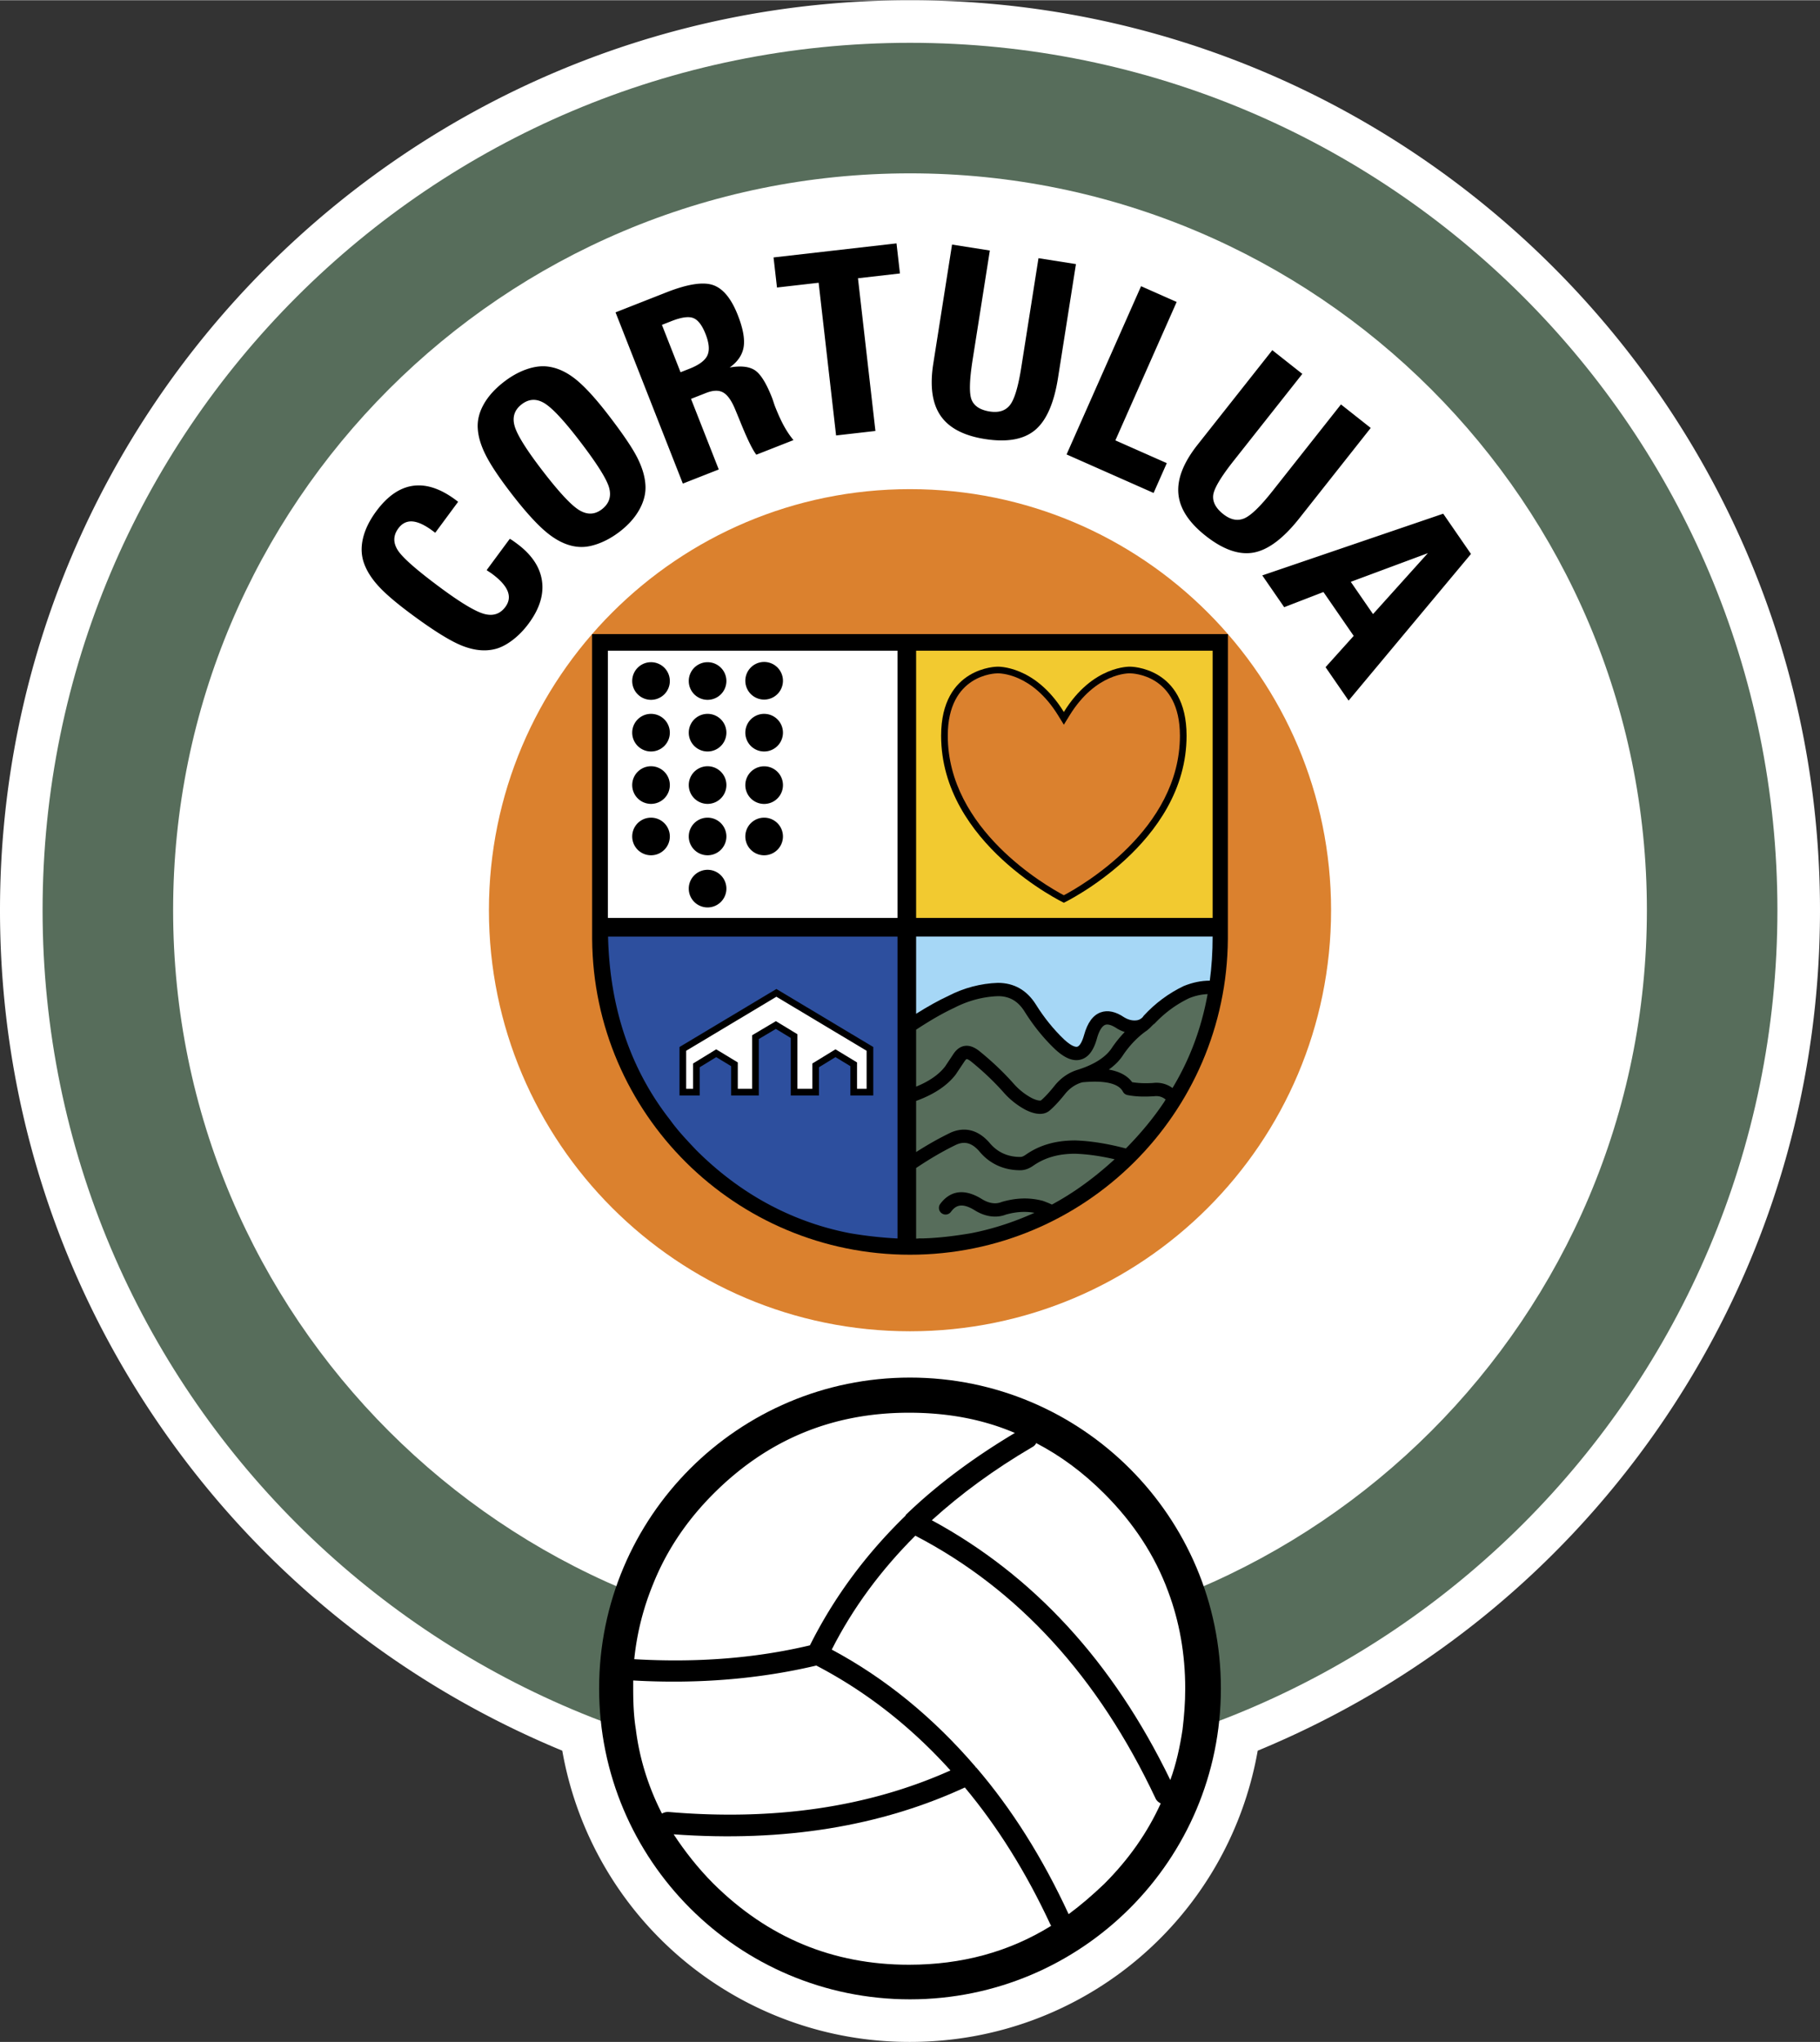 <svg xmlns="http://www.w3.org/2000/svg" width="2228" height="2500" viewBox="0 0 564.119 632.85"><rect x="0" y="0" width="564.119" height="632.85" fill="#333333" stroke="none"/><path d="M282.06 0C126.531 0 0 126.531 0 282.06c0 58.272 17.624 114.201 50.968 161.745 31.07 44.306 73.643 78.218 123.313 98.769a109.154 109.154 0 0 0 107.778 90.276c53.643 0 98.598-38.299 107.778-90.276 49.671-20.551 92.242-54.463 123.315-98.765 33.342-47.548 50.966-103.477 50.966-161.749C564.119 126.531 437.589 0 282.06 0z" fill="#fff"/><path d="M550.919 282.06c0 148.487-120.371 268.856-268.859 268.856-148.486 0-268.86-120.369-268.86-268.856C13.2 133.571 133.574 13.2 282.06 13.2c148.488 0 268.859 120.371 268.859 268.86z" fill="#576d5b"/><path d="M510.462 282.06c0 126.142-102.26 228.399-228.402 228.399-126.141 0-228.4-102.258-228.4-228.399S155.92 53.661 282.06 53.661c126.142-.001 228.402 102.257 228.402 228.399z" fill="#fff"/><path d="M412.575 282.06c0 72.081-58.435 130.515-130.516 130.515-72.08 0-130.514-58.434-130.514-130.515s58.434-130.515 130.514-130.515c72.082 0 130.516 58.434 130.516 130.515z" fill="#db812e"/><path d="M378.42 523.288c0 53.216-43.142 96.361-96.36 96.361-53.218 0-96.359-43.146-96.359-96.361 0-53.219 43.142-96.36 96.359-96.36 53.218 0 96.36 43.141 96.36 96.36z"/><path d="M197.086 535.992c1.154 9.242 3.96 17.985 8.085 26.071.66-.329 1.154-.496 1.979-.496 32.835 2.807 62.04-1.482 87.448-12.868-12.209-13.532-26.068-24.421-41.578-32.507-17.49 4.125-36.465 5.774-56.76 4.621v2.475c.001 4.454.165 8.579.826 12.704zM202.365 491.113a83.28 83.28 0 0 0-5.775 23.101c19.635 1.153 37.785-.329 54.45-4.29 7.425-14.85 17.325-28.214 29.535-40.096 0 0 .165-.165.165-.329 9.733-9.407 21.119-17.821 33.824-25.41-10.065-4.29-20.954-6.271-32.834-6.271-23.595 0-43.725 8.25-60.555 25.082-8.414 8.413-14.685 17.817-18.81 28.213z" fill="#fff"/><path d="M208.8 568.499c3.465 5.279 7.59 10.561 12.375 15.343 16.83 16.668 36.96 25.082 60.555 25.082 16.334 0 31.019-3.96 44.054-12.046 0-.164-.164-.329-.164-.329-7.588-16.335-16.5-30.524-26.564-42.571-26.07 12.046-56.1 16.997-90.256 14.521zM321.165 447.225c-.166.492-.659.989-1.32 1.317-11.55 6.768-21.945 14.357-31.021 22.607 31.35 16.993 56.101 43.725 73.921 80.518 1.814-4.95 2.971-10.229 3.795-15.675.494-4.125.825-8.25.825-12.704 0-10.725-1.816-20.789-5.28-30.028-4.125-11.222-10.726-21.285-19.801-30.36-6.599-6.601-13.527-11.715-21.119-15.675z" fill="#fff"/><path d="M359.774 558.928c-.658-.328-1.318-.825-1.65-1.649-17.654-37.454-42.404-64.679-74.414-81.344-10.56 10.558-19.304 22.275-25.904 35.308 16.665 8.911 31.516 21.121 44.55 36.3v.168h.165c11.054 12.868 20.625 28.05 28.71 45.539 3.793-2.807 7.426-5.939 11.054-9.407 7.589-7.59 13.364-15.84 17.489-24.915z" fill="#fff"/><path d="M183.521 196.477l.018 94.546c.386 54.091 44.34 97.822 98.52 97.822 54.184 0 98.137-43.731 98.523-97.822l.016-94.546H183.521z"/><path fill="#f2ca30" d="M283.958 201.622v82.828h91.903v-82.828h-91.903z"/><path d="M278.183 284.45v-82.828h-89.759v82.828h89.759z" fill="#fff"/><path d="M215.792 356.413c7.926 7.925 16.761 14.228 26.261 18.739a88.573 88.573 0 0 0 21.356 7.02c4.961.854 9.913 1.389 14.774 1.64v-93.586h-89.709c.516 22.083 6.938 41.16 19.212 56.815 2.354 3.297 5.167 6.266 8.106 9.372z" fill="#2d4f9e"/><path d="M210.615 324.464l30.031-17.985 30.029 17.985v15.014h-7.094v-9.075l-4.62-2.803-5.115 3.134v8.744h-8.745V321.66l-4.621-2.807-5.28 3.135v17.49h-8.579v-9.075L222 327.6l-5.114 3.134v8.744h-6.271v-15.014zM242.681 243.119a5.832 5.832 0 1 1-11.659 0 5.832 5.832 0 0 1 11.659 0zM225.149 243.119a5.832 5.832 0 1 1-11.66 0 5.832 5.832 0 0 1 11.66 0zM207.618 243.119a5.832 5.832 0 1 1-11.66 0 5.832 5.832 0 0 1 11.66 0zM242.681 227.031a5.831 5.831 0 1 1-11.663 0 5.831 5.831 0 0 1 11.663 0zM225.149 227.031a5.831 5.831 0 1 1-11.663-.001 5.831 5.831 0 0 1 11.663.001zM207.618 227.031a5.831 5.831 0 1 1-11.663-.001 5.831 5.831 0 0 1 11.663.001zM242.681 210.943a5.831 5.831 0 1 1-11.663.001 5.831 5.831 0 0 1 11.663-.001zM225.149 210.943a5.832 5.832 0 1 1-11.663 0 5.832 5.832 0 0 1 11.663 0zM207.618 210.943a5.832 5.832 0 1 1-11.663 0 5.832 5.832 0 0 1 11.663 0zM242.681 259.206a5.831 5.831 0 1 1-11.663 0 5.831 5.831 0 0 1 11.663 0zM225.149 259.206a5.831 5.831 0 1 1-11.663-.001 5.831 5.831 0 0 1 11.663.001zM207.618 259.206a5.831 5.831 0 1 1-11.663-.001 5.831 5.831 0 0 1 11.663.001zM225.149 275.293a5.832 5.832 0 1 1-11.663 0 5.832 5.832 0 0 1 11.663 0z"/><path d="M368.588 309.328c-4.202 2.017-7.828 4.726-11.088 8.277-.021.022.347-.493.324-.471l-1.492 1.492.702-.608a87 87 0 0 1-.796.702l.094-.094-.899.78-.261.154c-2.678 1.943-4.988 4.36-7.019 7.325-1.08 1.712-2.585 3.232-4.469 4.573 3.331.59 5.735 1.882 7.231 3.906 1.817.299 3.872.409 6.46.251a8.377 8.377 0 0 1 6.049 1.562c5.389-8.949 8.963-18.523 10.883-29.11-1.886.081-3.745.474-5.719 1.261zM292.949 330.486s2.542-3.815 2.574-3.87c.954-1.428 2.104-2.263 3.421-2.479 1.417-.235 2.89.255 4.543 1.528 4.123 3.338 7.713 6.761 10.947 10.438a20.164 20.164 0 0 0 5.343 4.17c1.84.919 2.739.822 2.881.745.648-.538 2.04-1.834 4.145-4.464 1.998-2.542 4.611-4.309 7.556-5.127.012-.003.02-.013.03-.017 4.955-1.602 8.508-3.928 10.319-6.793a36.348 36.348 0 0 1 3.909-4.802 11.747 11.747 0 0 1-2.375-1.073c-1.085-.734-2.605-1.53-3.674-1.141-1.003.37-1.923 1.889-2.585 4.279-1.028 3.696-2.646 5.811-4.943 6.459-2.369.67-4.993-.374-8.041-3.21-3.516-3.358-6.68-7.268-9.398-11.618-2.05-3.279-4.692-4.807-8.245-4.808-4.614.155-9.274 1.387-13.556 3.604-3.579 1.661-7.485 3.916-11.842 6.786v17.653c4.056-1.661 7.083-3.756 8.991-6.26z" fill="#576d5b"/><path d="M357.76 339.72c-3.401.216-5.959.103-8.289-.364a2.066 2.066 0 0 1-1.424-1.063c-1.688-3.229-7.731-3.361-12.596-2.888-2.087.583-3.956 1.856-5.415 3.713-2.234 2.791-3.813 4.302-4.745 5.079-1.179.982-3.412 1.74-7.415-.262a24.416 24.416 0 0 1-6.51-5.072c-3.106-3.532-6.533-6.8-10.435-9.958-.951-.734-1.315-.699-1.318-.696-.044.007-.29.148-.625.648 0 0-2.739 4.105-2.749 4.118-2.615 3.432-6.745 6.185-12.281 8.201v15.847c3.642-2.33 7.254-4.364 10.819-6.075 2.993-1.282 7.461-1.802 11.821 3.074 2.425 2.994 5.66 4.516 9.617 4.516.43 0 .856-.11 1.612-.609 4.279-3.032 9.31-4.506 15.446-4.506 4.814.152 10.1 1.013 15.695 2.491 4.588-4.644 8.585-9.484 11.864-14.401.141-.242.339-.587.451-.777-1.022-.84-2.173-1.18-3.523-1.016z" fill="#576d5b"/><path d="M311.679 376.438c.062-.02.126-.039.188-.064-3.014 1.205-6.487.734-9.769-1.314-4.195-2.585-6.004-1.299-7.333.47a2.063 2.063 0 1 1-3.3-2.475c2.196-2.93 6.2-5.568 12.809-1.498 1.518.95 3.803 1.888 6.062.985.062-.022.123-.045.188-.064 4.44-1.295 8.578-1.408 12.648-.345.068.02.136.039.203.064.846.316 1.718.654 2.672 1.105 6.662-3.58 13.059-8.198 19.434-14.041-4.386-1.021-8.506-1.599-12.27-1.715-5.188 0-9.439 1.225-13.047 3.78-.934.619-2.226 1.335-3.947 1.335-5.189 0-9.623-2.092-12.758-5.969-2.227-2.488-4.402-3.091-6.976-1.991-4.065 1.952-8.274 4.408-12.524 7.267v21.885l.596-.032.398-.042 1.307.004c5.553-.174 10.596-.912 14.718-1.599 6.711-1.312 13.282-3.455 19.656-6.333-2.861-.496-5.802-.33-8.955.587z" fill="#576d5b"/><path d="M293.98 308.608c4.743-2.459 10.013-3.851 15.304-4.027 5.042 0 9.018 2.269 11.814 6.745 2.536 4.059 5.481 7.701 8.73 10.801 2.601 2.42 3.79 2.33 4.093 2.243.739-.206 1.518-1.55 2.085-3.594 1.076-3.866 2.755-6.169 5.14-7.044 2.177-.799 4.669-.261 7.315 1.539 1.371.823 2.694 1.113 4.045.888-.094.017-.493.161-.583.189l1.093-.341.109-.024.544-.331-.064.076c.022-.028.354-.313.583-.511.078-.118.271-.393.271-.398 0-.001 0 0 0 0 3.57-3.894 7.723-6.991 12.469-9.265 2.78-1.114 5.397-1.652 8.056-1.652.574-4.268.874-8.755.877-13.677h-91.903v23.944c3.632-2.292 6.954-4.137 10.022-5.561zM352.423 316.483c.064-.048.126-.102.19-.149-.061.051-.138.092-.19.149z" fill="#a6d7f6"/><path d="M240.646 308.883c1.904 1.141 26.162 15.668 27.967 16.747v11.785h-2.969v-8.172l-6.688-4.061-7.173 4.396v7.837h-4.62V320.5l-6.67-4.052-7.355 4.364v16.603h-4.455v-8.172l-6.688-4.061-7.171 4.396v7.837h-2.146V325.63c1.805-1.079 26.064-15.606 27.968-16.747z" fill="#fff"/><path d="M329.745 220.625c8.966-14.575 20.6-14.049 20.6-14.049s17.44 0 17.44 21.397c0 33.473-38.04 51.777-38.04 51.777s-38.039-18.304-38.039-51.777c0-21.397 17.439-21.397 17.439-21.397s11.634-.526 20.6 14.049z"/><path d="M331.502 221.706c8.155-13.256 18.333-13.084 18.762-13.069.701.006 15.459.34 15.459 19.336 0 29.091-30.542 46.572-35.978 49.452-5.434-2.88-35.977-20.361-35.977-49.452 0-18.996 14.757-19.33 15.386-19.334.501-.016 10.68-.188 18.835 13.068l1.756 2.855 1.757-2.856z" fill="#db812e"/><path d="M158.009 166.943c.279.142.566.314.863.518.298.205.736.52 1.313.947 4.547 3.36 7.144 7.187 7.791 11.478.646 4.292-.723 8.729-4.107 13.308-1.562 2.116-3.302 3.881-5.217 5.303-1.916 1.421-3.767 2.319-5.554 2.696-3.032.677-6.345.294-9.937-1.141-3.591-1.436-8.757-4.647-15.502-9.631-4.628-3.421-8.038-6.316-10.23-8.69-2.193-2.375-3.719-4.758-4.579-7.157-.88-2.412-.994-5.005-.342-7.776.653-2.77 2.026-5.575 4.125-8.417 3.431-4.641 7.202-7.262 11.312-7.861 4.109-.599 8.507.83 13.187 4.29l.874.646-7.102 9.61-.874-.646c-2.431-1.797-4.514-2.75-6.245-2.865-1.733-.111-3.174.606-4.32 2.159-1.591 2.153-1.657 4.391-.199 6.716s5.933 6.256 13.425 11.794c6.288 4.647 10.784 7.322 13.49 8.026 2.705.704 4.86-.032 6.465-2.205 1.147-1.553 1.378-3.183.69-4.89-.687-1.705-2.311-3.506-4.874-5.401a16.9 16.9 0 0 0-.783-.53c-.356-.23-.637-.423-.844-.575l7.174-9.706zM192.076 164.726c-2.085 1.603-4.245 2.823-6.478 3.662s-4.261 1.192-6.084 1.063c-3.101-.183-6.236-1.501-9.402-3.949-3.166-2.447-7.086-6.71-11.757-12.785-3.616-4.705-6.194-8.566-7.732-11.583-1.538-3.016-2.381-5.785-2.532-8.306-.186-2.525.423-5.046 1.826-7.556 1.403-2.511 3.515-4.85 6.335-7.02 2.166-1.666 4.367-2.906 6.597-3.728 2.232-.818 4.305-1.167 6.22-1.046 2.99.208 5.939 1.413 8.853 3.616 2.913 2.205 6.47 6.036 10.669 11.499 4.373 5.688 7.332 10.045 8.877 13.071 1.547 3.026 2.405 5.857 2.577 8.492.187 2.526-.416 5.064-1.806 7.611-1.392 2.548-3.444 4.869-6.163 6.959zm-23.918-18.887c5.13 6.673 8.933 10.753 11.409 12.236 2.475 1.485 4.797 1.393 6.966-.273 2.249-1.73 3.008-3.949 2.276-6.661-.733-2.708-3.837-7.626-9.314-14.751-4.847-6.304-8.477-10.157-10.889-11.56-2.413-1.402-4.713-1.262-6.902.42-2.231 1.714-2.966 3.942-2.21 6.682.755 2.741 3.643 7.377 8.664 13.907zM206.59 90.539c6.501-2.556 11.302-3.306 14.403-2.254 3.1 1.052 5.665 4.159 7.692 9.316 1.604 4.081 2.208 7.361 1.818 9.841-.393 2.481-1.839 4.615-4.339 6.4 3.412-.594 6.005-.316 7.779.826 1.776 1.145 3.56 3.993 5.351 8.55.113.288.269.74.469 1.354.2.614.356 1.064.469 1.351.953 2.423 1.885 4.458 2.796 6.108.912 1.65 1.885 3.087 2.922 4.313l-11.521 4.528c-1.186-1.529-2.84-4.922-4.963-10.182a416.346 416.346 0 0 0-1.713-4.147c-1.109-2.61-2.335-4.276-3.674-4.997-1.341-.719-3.084-.657-5.229.185l-4.668 1.835 8.602 21.884-11.134 4.375-20.861-53.076 15.801-6.21zm4.347 24.772l2.749-1.08c2.992-1.176 4.852-2.56 5.578-4.15.725-1.59.537-3.793-.568-6.606-1.068-2.717-2.33-4.367-3.784-4.949-1.455-.582-3.714-.269-6.78.935l-2.966 1.167 5.771 14.683zM259.15 134.908l-5.411-47.334-12.909 1.476-1.066-9.325 38.113-4.357 1.066 9.324-13.011 1.488 5.411 47.335-12.193 1.393zM333.496 81.789l-5.556 35.261c-1.244 7.889-3.625 13.292-7.142 16.205-3.516 2.917-8.69 3.835-15.526 2.757-6.581-1.036-11.163-3.455-13.753-7.252-2.589-3.798-3.337-9.171-2.241-16.121l5.813-36.902 11.716 1.846-5.335 33.849c-1.015 6.438-1.108 10.606-.28 12.51.827 1.903 2.685 3.081 5.576 3.537 2.787.44 4.875-.221 6.268-1.984 1.392-1.761 2.563-5.658 3.514-11.687l5.335-33.85 11.611 1.831zM330.591 140.788l23.089-52.146 11.031 4.886-18.996 42.905 15.936 7.054-4.091 9.241-26.969-11.94zM424.863 132.58l-22.132 28.005c-4.953 6.266-9.677 9.808-14.171 10.623-4.494.817-9.454-.921-14.884-5.211-5.228-4.13-8.038-8.485-8.431-13.066-.394-4.58 1.589-9.629 5.952-15.149l23.161-29.31 9.306 7.354-21.244 26.884c-4.043 5.113-6.17 8.702-6.382 10.766-.213 2.063.829 4.002 3.126 5.817 2.214 1.75 4.356 2.198 6.436 1.343 2.075-.852 5.008-3.674 8.793-8.462l21.245-26.884 9.225 7.29zM410.862 206.729l8.723-9.697-9.377-13.598-12.165 4.702-6.792-9.849 56.081-19.129 8.605 12.479-37.931 45.449-7.144-10.357zm7.816-26.454l6.898 10.003 16.991-18.888-23.889 8.885z"/></svg>